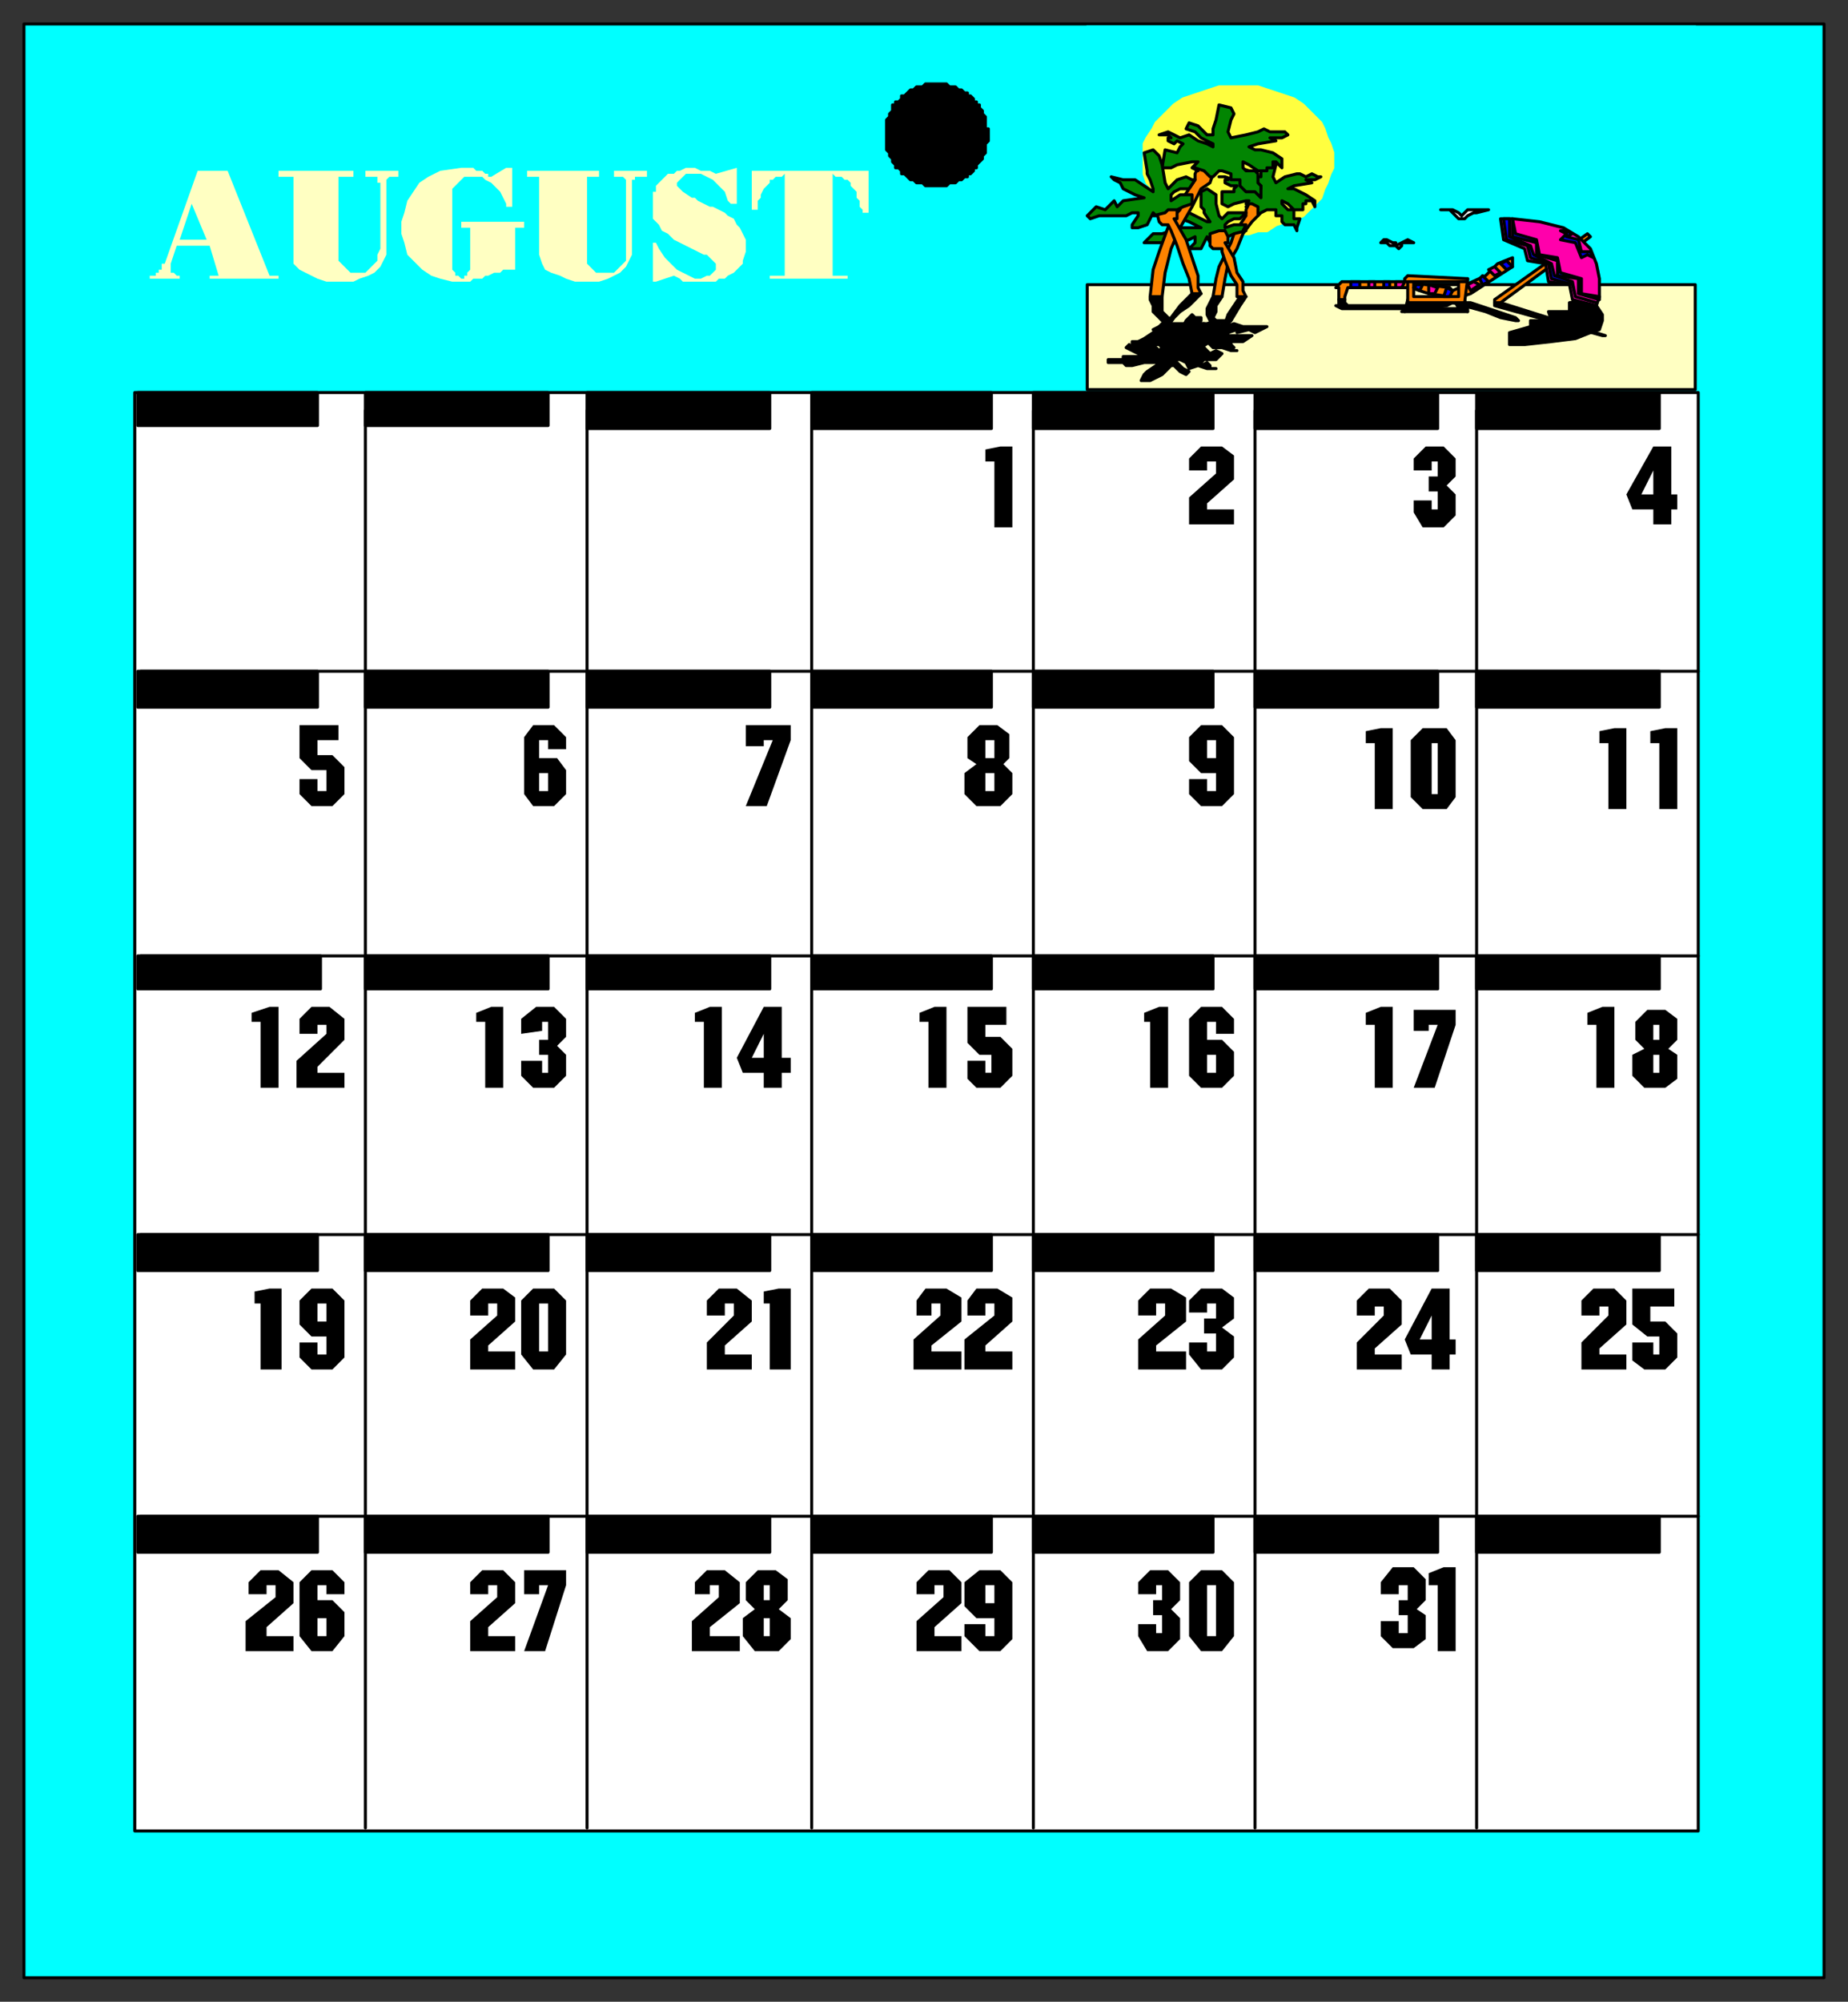 <svg xmlns="http://www.w3.org/2000/svg" fill-rule="evenodd" height="668" preserveAspectRatio="none" stroke-linecap="round" width="617"><rect width="100%" height="100%" fill="#333333" stroke="none"/><style>.brush0{fill:#fff}.pen0{stroke:#000;stroke-width:1;stroke-linejoin:round}.brush1{fill:#0ff}.brush2{fill:#000}.pen1,.pen2{stroke:none}.brush3{fill:#ffffc2}.brush5{fill:#028502}.brush6{fill:#ff8300}.brush7{fill:#ff00ab}.brush8{fill:#00f}</style><path class="pen0 brush1" d="M8 660h601V8H8v652z"/><path class="pen0 brush2" d="M330 45h0v-2h-1v-4l-1-1h0v-1l-1-1v-1h-1v-1h-1v-1l-1-1h-1v-1h-1l-1-1h-1 0l-1-1h-1 0-1l-1-1h-3 0-4l-1 1h0-2l-1 1h0-1l-1 1h0l-1 1h-1v1l-1 1h-1v1h-1v2l-1 1h0v1l-1 1v3h0v5h0v2l1 1v1h0l1 1v1h0l1 1v1h1l1 1v1h1l1 1h0l1 1h1l1 1h2l1 1h7l1-1h2l1-1h1l1-1h1v-1h1l1-1v-1h1v-1l1-1h0l1-1v-1h0l1-1v-3h0l1-1v-2h0z"/><path class="pen0 brush0" d="M45 611h522V131H45v480z"/><path class="pen0" fill="none" d="M122 610V137m74 473V137m75 473V137m74 473V137m74 473V137m74 473V137m74 87H47m520 95H47m520 93H47m520 94H47"/><path class="pen0 brush2" d="M46 142h60v-11H46v11zm76 0h61v-11h-61v11zm74 1h61v-12h-61v12zm75 0h60v-12h-60v12zm74 0h60v-12h-60v12zm74 0h61v-12h-61v12zm74 0h61v-12h-61v12zM46 236h60v-12H46v12zm76 0h61v-12h-61v12zm74 0h61v-12h-61v12zm75 0h60v-12h-60v12zm74 0h60v-12h-60v12zm74 0h61v-12h-61v12zm74 0h61v-12h-61v12zM46 330h61v-11H46v11zm76 0h61v-11h-61v11zm74 0h61v-11h-61v11zm75 0h60v-11h-60v11zm74 0h60v-11h-60v11zm74 0h61v-11h-61v11zm74 0h61v-11h-61v11zM46 424h60v-12H46v12zm76 0h61v-12h-61v12zm74 0h61v-12h-61v12zm75 0h60v-12h-60v12zm74 0h60v-12h-60v12zm74 0h61v-12h-61v12zm74 0h61v-12h-61v12zM46 518h60v-12H46v12zm76 0h61v-12h-61v12zm74 0h61v-12h-61v12zm75 0h60v-12h-60v12zm74 0h60v-12h-60v12zm74 0h61v-12h-61v12zm74 0h61v-12h-61v12z"/><path class="pen1 brush2" d="M554 446h-4l-5-4v-12h14v6h-8v5h5l4 4v8l-4 4h-7l-4-3v-6h7v4h2v-6zm-17-10h-3v3h-6v-5l4-4h7l4 4v8l-9 8v2h9v5h-15v-9l9-9v-3zm20-86 3 2v8l-4 3h-7l-4-4v-7l4-2-3-3v-6l4-4h6l4 3v7l-3 3zm-24-8h-3v-4l5-2h4v27h-6v-21zm21-94h-3v-4l5-1h4v27h-6v-22zm-17 0h-3v-4l5-1h4v27h-6v-22zm15-78h-7l-2-5 9-16h6v16h2v5h-2v5h-6v-5z"/><path class="pen2 brush0" d="m552 157-4 8h4v-8zm2 185h-2v5h2v-5zm0 10h-2v6h2v-6z"/><path class="pen1 brush2" d="M183 529h-3v3h-5v-8h14v5l-7 22h-7l8-22zm-17 0h-3v3h-6v-4l4-4h7l4 4v7l-9 8v3h9v5h-15v-10l9-8v-4zm12-99h7l4 4v18l-4 5h-7l-4-5v-18l4-4zm-12 5h-3v4h-6v-5l4-4h7l4 3v8l-9 8v2h9v6h-15v-10l9-8v-4zm17-94h-2v3l-7 1v-5l5-4h6l4 4v6l-3 3 3 3v7l-4 4h-7l-4-4v-5h7v4h2v-6h-3v-5h3v-6zm-21 0h-3v-3l5-2h4v27h-6v-22zm21-94h-3v6h6l3 4v8l-4 4h-7l-3-4v-19l3-4h7l4 4v4h-6v-3z"/><path class="pen2 brush0" d="M183 258h-3v6h3v-6zm-3 177v16h3v-16h-3z"/><path class="pen1 brush2" d="M401 524h7l4 4v18l-4 5h-7l-4-5v-18l4-4zm-13 5h-2v3h-6v-4l4-4h6l4 4v6l-3 3 3 3v7l-4 4h-7l-3-5v-4h6v3h2v-6h-3v-5h3v-5zm18-94h-3v3h-6v-4l4-4h7l4 3v7l-4 3 4 3v7l-4 4h-7l-4-5v-4h6v3h3v-6h-4v-5h4v-5zm-17 0h-3v4h-6v-5l4-4h7l5 3v8l-10 8v2h10v6h-16v-10l9-8v-4zm17-94h-3v6h5l4 4v8l-4 4h-7l-4-4v-19l4-4h7l4 4v5h-6v-4zm-22 0h-2v-3l5-2h3v27h-6v-22zm22-83h-5l-4-4v-8l4-4h7l4 4v19l-4 4h-7l-4-4v-5h6v4h3v-6zm0-104h-3v3h-6v-4l4-4h7l4 3v8l-9 8v2h9v5h-15v-9l9-8v-4z"/><path class="pen2 brush0" d="M406 247h-3v6h3v-6zm0 105h-3v6h3v-6zm-3 177v17h3v-17h-3z"/><path class="pen1 brush2" d="M332 540h-6l-4-4v-8l5-4h7l4 4v19l-4 4h-7l-5-5v-4h7v4h3v-6zm-17-11h-3v3h-6v-4l4-4h7l4 4v7l-9 8v3h9v5h-15v-10l9-8v-4zm17-94h-3v4h-6v-5l3-4h7l5 3v8l-9 8v2h9v6h-16v-10l10-8v-4zm-18 0h-3v4h-5v-5l3-4h7l5 3v8l-10 8v2h10v6h-16v-10l9-8v-4zm17-83h-4l-4-4v-12h13v6h-7v4h5l4 4v9l-4 4h-8l-3-3v-6h6v4h2v-6zm-21-11h-3v-3l5-2h4v27h-6v-22zm25-86 3 3v7l-4 4h-8l-4-4v-7l4-3-3-2v-7l4-4h6l4 3v8l-2 2zm-3-101h-3v-4l5-1h4v27h-6v-22z"/><path class="pen2 brush0" d="M332 258h-3v6h3v-6zm0-11h-3v6h3v-6zm0 282h-3v6h3v-6z"/><path class="pen1 brush2" d="m260 537 4 3v7l-4 4h-8l-4-5v-6l4-3-3-3v-6l4-4h6l4 3v7l-3 3zm-20-8h-3v3h-5v-4l4-4h6l5 4v7l-10 8v3h10v5h-16v-10l9-8v-4zm17-94h-2v-4l5-1h4v27h-7v-22zm-12 0h-3v4h-6v-5l4-4h6l5 4v7l-9 8v3h9v5h-15v-9l9-9v-4zm10-77h-7l-2-5 9-17h6v17h3v5h-3v5h-6v-5zm-20-17h-3v-3l5-2h4v27h-6v-22zm23-94h-3v2h-6v-7h15v5l-8 22h-7l9-22z"/><path class="pen2 brush0" d="m255 345-4 8h4v-8zm2 195h-2v6h2v-6zm0-11h-2v5h2v-5z"/><path class="pen1 brush2" d="M109 446h-5l-4-4v-8l4-4h7l4 4v19l-4 4h-7l-4-4v-5h6v4h3v-6zm-22-11h-2v-4l5-1h4v27h-7v-22zm22-93h-3v3h-6v-5l4-4h6l5 4v7l-9 9v2h9v5H99v-9l10-9v-3zm-22-1h-3v-3l6-2h3v27h-6v-22zm22-84h-5l-4-4v-11h13v5h-7v5h5l4 4v9l-4 4h-7l-4-4v-5h6v4h3v-7z"/><path class="pen2 brush0" d="M109 435h-3v6h3v-6z"/><path class="pen1 brush2" d="M109 529h-3v5h5l4 4v8l-4 5h-7l-4-5v-18l4-4h7l4 4v4h-6v-3zm-17 0h-3v3h-6v-4l4-4h6l5 4v7l-9 8v3h9v5H82v-10l10-8v-4z"/><path class="pen2 brush0" d="M109 540h-3v6h3v-6z"/><path class="pen1 brush2" d="M478 452h-7l-2-5 9-17h6v17h2v5h-2v5h-6v-5zm-16-16h-3v3h-6v-5l4-4h7l4 4v8l-9 8v2h9v5h-15v-9l9-9v-3zm18-94h-3v2h-5v-7h14v5l-7 21h-7l8-21zm-21 0h-3v-4l5-2h4v27h-6v-21zm16-99h8l3 4v19l-3 4h-8l-4-4v-19l4-4zm-16 5h-3v-4l5-1h4v27h-6v-22zm21-94h-2v3h-6v-4l4-4h6l4 4v6l-3 3 3 3v7l-4 4h-7l-3-5v-4h6v3h2v-6h-3v-5h3v-5z"/><path class="pen2 brush0" d="M478 248v17h2v-17h-2zm0 191-4 8h4v-8z"/><path class="pen1 brush2" d="M470 529h-3v3h-6v-4l4-5h7l4 4v7l-3 3 3 2v8l-4 3h-7l-4-4v-5h6v4h3v-6h-3v-5h3v-5zm10 0h-3v-4l5-2h4v28h-6v-22z"/><path class="brush3" d="M262 92V58l-1 1h-2l-1 1h-1v1l-1 1-1 1-1 2v1l-1 1v3h-2V57h39v14h-2v-1l-1-1v-2l-1-1v-2l-1-1-1-1v-1l-1-1h-1l-1-1h-2l-1-1v34h5v1h-26v-1h5zm-23-34 7-2v12h-2l-1-1-1-3-2-2-2-2-2-1-2-1h-5l-1 1-1 1-1 1v1l1 1 1 1 3 2h1l1 1 2 1 2 1h1l2 1 2 1 1 1 2 1 1 2 1 1 1 2 1 2v4l-1 3v1l-1 1-1 1-1 1-2 1-1 1h-2l-1 1h-11l-1-1-2-1-6 2h-1V81h1l1 2 2 3 2 2 2 2 2 1 2 1 2 1h2l2-1h1l1-1 1-1v-2l-1-1-2-2h-1l-2-1-2-1-2-1-2-1-2-1-1-1-1-1-2-1-1-2-1-1-1-1v-9h1v-2l1-1 1-1 1-1 1-1h2l1-1h1l2-1h3l2 1h3l2 1zm-59 1h-4v-2h24v2h-4v29l1 1 1 1 1 1h6l1-1 1-1 1-1 1-1V60l-1-1h-3v-2h11v2h-4v1h-1v25l-1 2-1 2-2 2-2 1-2 1-3 1h-8l-3-1-2-1-3-1-2-1-1-2-1-3V59zm-11-3h2v13h-2v-1l-1-2-1-2-2-2-1-1-2-1-1-1h-6l-1 1-1 1-1 1-1 1v27l1 1v1h1l1 1h1v-1h1v-1l1-1V76h-3v-2h21v2h-3v14h-4l-1 1h-2l-2 1h-1l-1 1h-3l-1 1h-6l-4-1-3-1-3-2-3-3-2-2-1-4-1-3v-4l1-3 1-4 2-3 2-3 3-2 4-2 7-1h4l1 1h2l1 1h1v1h1l5-3zm-71 3h-5v-2h25v2h-5v28l1 1 1 1 1 1 1 1h5l1-1 1-1 1-1 1-1v-2l1-2V61h-1v-2h-4v-2h11v2h-3l-1 1v25l-1 2-1 2-2 2-2 1-3 1-2 1h-9l-3-1-2-1-2-1-2-1-2-2V59zM55 88l11-31h10l14 35h3v1H70v-1h3l-3-10H59l-2 6v3h1l1 1h1v1H50v-1h2v-1h1v-1h1v-2h1z" style="stroke:none"/><path class="brush1" style="stroke:none" d="m69 80-5-12-4 12h9z"/><path class="brush1" style="stroke:#0ff;stroke-width:1;stroke-linejoin:round" d="M363 9h203v88H363V9z"/><path class="pen0 brush3" d="M363 95h203v35H363V95z"/><path style="stroke:#ffff3f;stroke-width:1;stroke-linejoin:round;fill:#ffff3f" d="M414 29h6l3 1 3 1 3 1 3 1 3 2 2 2 2 2 2 2 1 2 1 3 1 2 1 3v5l-1 2-1 3-1 2-1 3-2 2-2 2-2 2-3 1-3 1-3 1-3 2h-3l-3 1h-7l-3-1h-3l-3-2-3-1-3-1-3-1-2-2-2-2-2-2-1-3-2-2-1-3V48l1-2 2-3 1-2 2-2 2-2 2-2 3-2 3-1 3-1 3-1 3-1h7z"/><path class="pen0 brush5" d="m417 69-1-1 1-1h-1l-4 1-2 1-2-1v-4h4v-1l1-1h-2l-2-1v-1h1l-1-1h-2 2l3 1 3-1 2 2 2 1 2 1v-1l-3-2-2-1-2-2v-1l3 1 3 2h1v-2l1-2 1-4 3 1v3l-1 4 1 2 3-2 4-1h1l2 1 2-1 2 1h1l-2 1h-3l2 1-6 1-2 1h2l2 1 2 1 3 2v2l-1-2h-2v1h-1v2h0-3l-2-2-2-1v1l2 2h2v3h2l-1 3v1l-1-2h-3l-1-1v-2h-2v-2h-3l-2 1-1 1-1-2-3-1h1z"/><path class="pen0 brush2" d="m414 102-3 5-1 1-3 3-2 2-1 1-3 2 1 1-1 1h-2l-1-1h-1l1-2h2l3-2 2-3 4-2 1-3 4-6h2l-2 3z"/><path class="pen0 brush2" d="M407 112h-1l-1-1v-1h0l-1-3-1-2v-2l1-2 1-2h3l-2 3v2l-1 2 2 2v1h2l1 1v2h-3 0zm-7 4 1 1h-2l1 1h4l2-1 2 1-2 2h-4l-1 1h-1l1 1 2-1 1 1v1l-2-1 1 1h3-3l-3-1-3 1-1-2-2-1h-2l2 2 1 1 2 1-1 1-2-1-2-2h-1l-1 1-2 2-4 2h-3l1-2 1-1 3-2 1-1h-5l-4 1h-2l-1-1h-5v-1h5v-1h8-1l-2-1-2-1-2-1 1-1 1 1h1l1-1h4l2 1 1 1 1-1-1-1h-2v-1l1-1h-1l2-2h0l1 1h2l1 1-1 1h3l-1 1 1 1 1-1h3l1 1 2 1v-1z"/><path class="pen0 brush2" d="m397 102-3 2-2 2-3 4-2 1-1 1-3 2 1 1-1 1h-3v-2l2-1 3-2 3-3 3-2 3-4 4-4h3l-4 4z"/><path class="pen0 brush2" d="M391 111h-1l-1-1v-1h1l-3-3-2-2v-2l-1-2v-1h4v5l2 2 1 1v1l3 1h0l1 2h-1l-2 1-1-1z"/><path class="pen0 brush2" d="M402 108h1l3-1h5-1l-3 1v1h2l3-1 3 1h8l-4 2-2-1-4 1v-1l-3 1h-7 3l2 1 1 1 2 1v1l-3-1-4-1-2-1-2-1h-1v3h0l-2 3h-4l-1-1 1-1 2-3v-1l-4 1h-6l3-1h5l2-1v-1l-3 1h-3l-1-1h2v-1h13-1z"/><path class="pen0 brush2" d="M409 111h1l-2 1h10l-3 2h-4l-1 1h-2 3l1 1h0-2l1 1h2-2l-3-1h-3l-1-1-1-1h-3l2 2 1 1 1 1h-3l-1-2h-2l-1 1-2 1-4 3-3-1 1-1 2-1 3-2 1-1h-17v-1h6l-1-1h8-1l-1-1-2-1-2-1 2-1v1h1l1-1h5l1 1 1 1 1-1-1-1h-1 0l1-2h0l2-2h0l1 1h2v1l-1 1h2l-1 1 2 1h1l2-1h1l1 1 1 1h0zm38-11v2h-1l2 1h27l8-1 2-1 11 3 5 2 5 1h1l-1-1-15-5h-14l-6 1h-21l-1-1v-1h-2z"/><path class="pen0 brush2" d="m472 103-1-2h15l1 2 3 1-1-4h-19l-1 4 3-1z"/><path class="pen0 brush2" d="M472 103h-3l-1 1h22v-1h-18zm27-1 36 10h1l-35-11h-2v1z"/><path class="pen0 brush2" d="M504 115h5l9-1 8-1 5-2 3-1 1-3v-2l-2-3-2-2-7 1v3h-7l1 3h-7v2l-7 2v4z"/><path class="pen0 brush6" d="m499 100 31-22 1 1-30 22h-2v-1z"/><path class="pen0 brush7" d="M502 73h3l9 1 8 2 5 3 4 4 2 5 1 5v6l-1 3-8-2-1-5-7-1-1-6-6-1-1-4-7-3-1-7h1z"/><path class="pen0 brush8" d="m505 73 1 5 7 2 1 5 6 1 1 5 7 2v5l6 1v1l-7-2v-5l-7-1v-5l-7-2v-4l-8-2v-6h0z"/><path class="pen0 brush8" d="M504 73v6l7 3 1 3 6 3 1 4 6 2 1 5 7 2h0l-7-2-1-4-7-2-1-5-6-2-1-4-7-2-1-7h2zm19 4 2 1-2 1 4 1 1 4h3l1 2-2-1-2 1-2-5-5-1 2-2-2-1h2z"/><path class="pen0 brush0" d="M483 70h2l2 1 1 1 2-2h7l-4 1h-1l-2 1-1 1h0-2l-1-1-1-1-1-1h-3 2zm-20 10 2 1h1v1l2-1 2-1 2 1h-4v1l-1 1-1-1h-2l-1-1h-2l1-1h1z"/><path class="pen0 brush6" d="M447 100v-4h-1l2-2h22l6 1 8 1 1 1 11-5 4-4 5-2h0v3l-14 9-3 1h-4l-7-1-6-2h-21l-1 3v1h-2z"/><path class="pen0 brush6" d="M472 93v6h15v-5l3-1-1 8h-19v-8h2z"/><path class="pen0 brush8" d="M451 96v-2h3v2h-3z"/><path class="pen0 brush7" d="M457 96v-2h2v2h-2z"/><path class="pen0 brush8" d="M462 96v-2h2v2h-2z"/><path class="pen0 brush7" d="M466 96v-2h3l-1 2h-2z"/><path class="pen0 brush8" d="m472 96 1-1h2l-1 2-2-1z"/><path class="pen0 brush7" d="M477 98v-3l3 1-1 2h-2z"/><path class="pen0 brush8" d="m482 99 1-3 2 1-1 2h-2z"/><path class="pen0 brush7" d="m491 97-1-2 2-1 2 1-3 2z"/><path class="pen0 brush8" d="m495 95-1-2 1-1 2 2-2 1z"/><path class="pen0 brush7" d="m499 92-2-2 2-1 2 2-2 1z"/><path class="pen0 brush8" d="m503 90-2-2 2-1 2 2-2 1z"/><path class="pen0 brush6" d="M472 94h-3v-1l1-1 20 1v1h-18zm-67 5 1-6 1-4 4-8 1-3 2-3 2-3v-2l1-2h1l2 1v3l-2 2-3 4-2 5-3 5-1 5-1 6h-3z"/><path class="pen0 brush5" d="m404 81-1-2-2 4h-4 0l2-2v-2l-2 1-3 1h-12l3-3h3l3-1 1 1 2-2h7l-4-2-3-1-1-1-3-1v-1l3 1h4l4 2 2 1h1l-2-3v-1l-1-1v-5l2-1 3 2v3l1 4 1 1 2-2h6l-2 2h-2l-2 1-1 1v1l3-1h4l-1 2h1l-4 1-2 1h-2l-1 1h-3v1z"/><path class="pen0 brush6" d="m384 99 1-9 2-6 4-11 3-3 1-4 4-6v-2l1-2 2-1 2 1 1 2-1 3-3 2-3 6-4 7-3 7-2 8-1 8h-4z"/><path class="pen0 brush6" d="M390 67h2l1 3v3h-1l4 7 2 6 2 6v4l1 2h-3l-1-5-2-5-2-6-2-5-1-2h-2l-1-1-1-4 1-2 3-1h0zm18 10h1l1 2v2h-1l3 5 1 5 2 3v3l1 2h-3v-4l-2-3-2-5-1-3v-1h-3l-1-1v-4l3-1h1z"/><path class="pen0 brush5" d="m400 57-2-1 2-2h-2l-5 1-2 1h-3l1-6 4 1 1-2 1-1-2-1-1 1-2-1v-1h1l-1-1h-3l3-1 4 2 3-1 3 2 3 1 2 1v-1l-4-2-2-2-3-1 1-2 3 1 3 3h2v-2l1-3 1-5 4 1 1 2-1 2-1 4 1 2 5-1 4-1 2-1 2 1h5l1 1-2 1h-4l2 1-6 1-3 1 2 1h2l4 1 3 2v3l-2-2h-1v2h-2v1h0-3l-3-2-2-1v2l1 1h3l1 1v3l1 1v4l-2-2h-3l-2-2v-2h-3v-2l-3-1h-1l-2 2h-1l-2-2-3-1 1 1z"/><path class="pen0 brush5" d="m386 72-1-1-2 4-3 1h-2v-1l2-3v-1h-2l-2 1h-9l-3 1-1-1 3-3 3 1 3-3 1 2 2-2 7-1-3-1-4-2-1-2-2-1-1-1 4 1h4l3 2 3 2v-1l-1-3-1-2v-1l-1-6 3-1 2 2 1 3 1 6 1 2 3-3 3-1 2 1h1l-2 3h-3l-2 1-1 1v2l3-2h4v3l-3 1-2 1h-3l-1 1-4 1h1z"/></svg>
